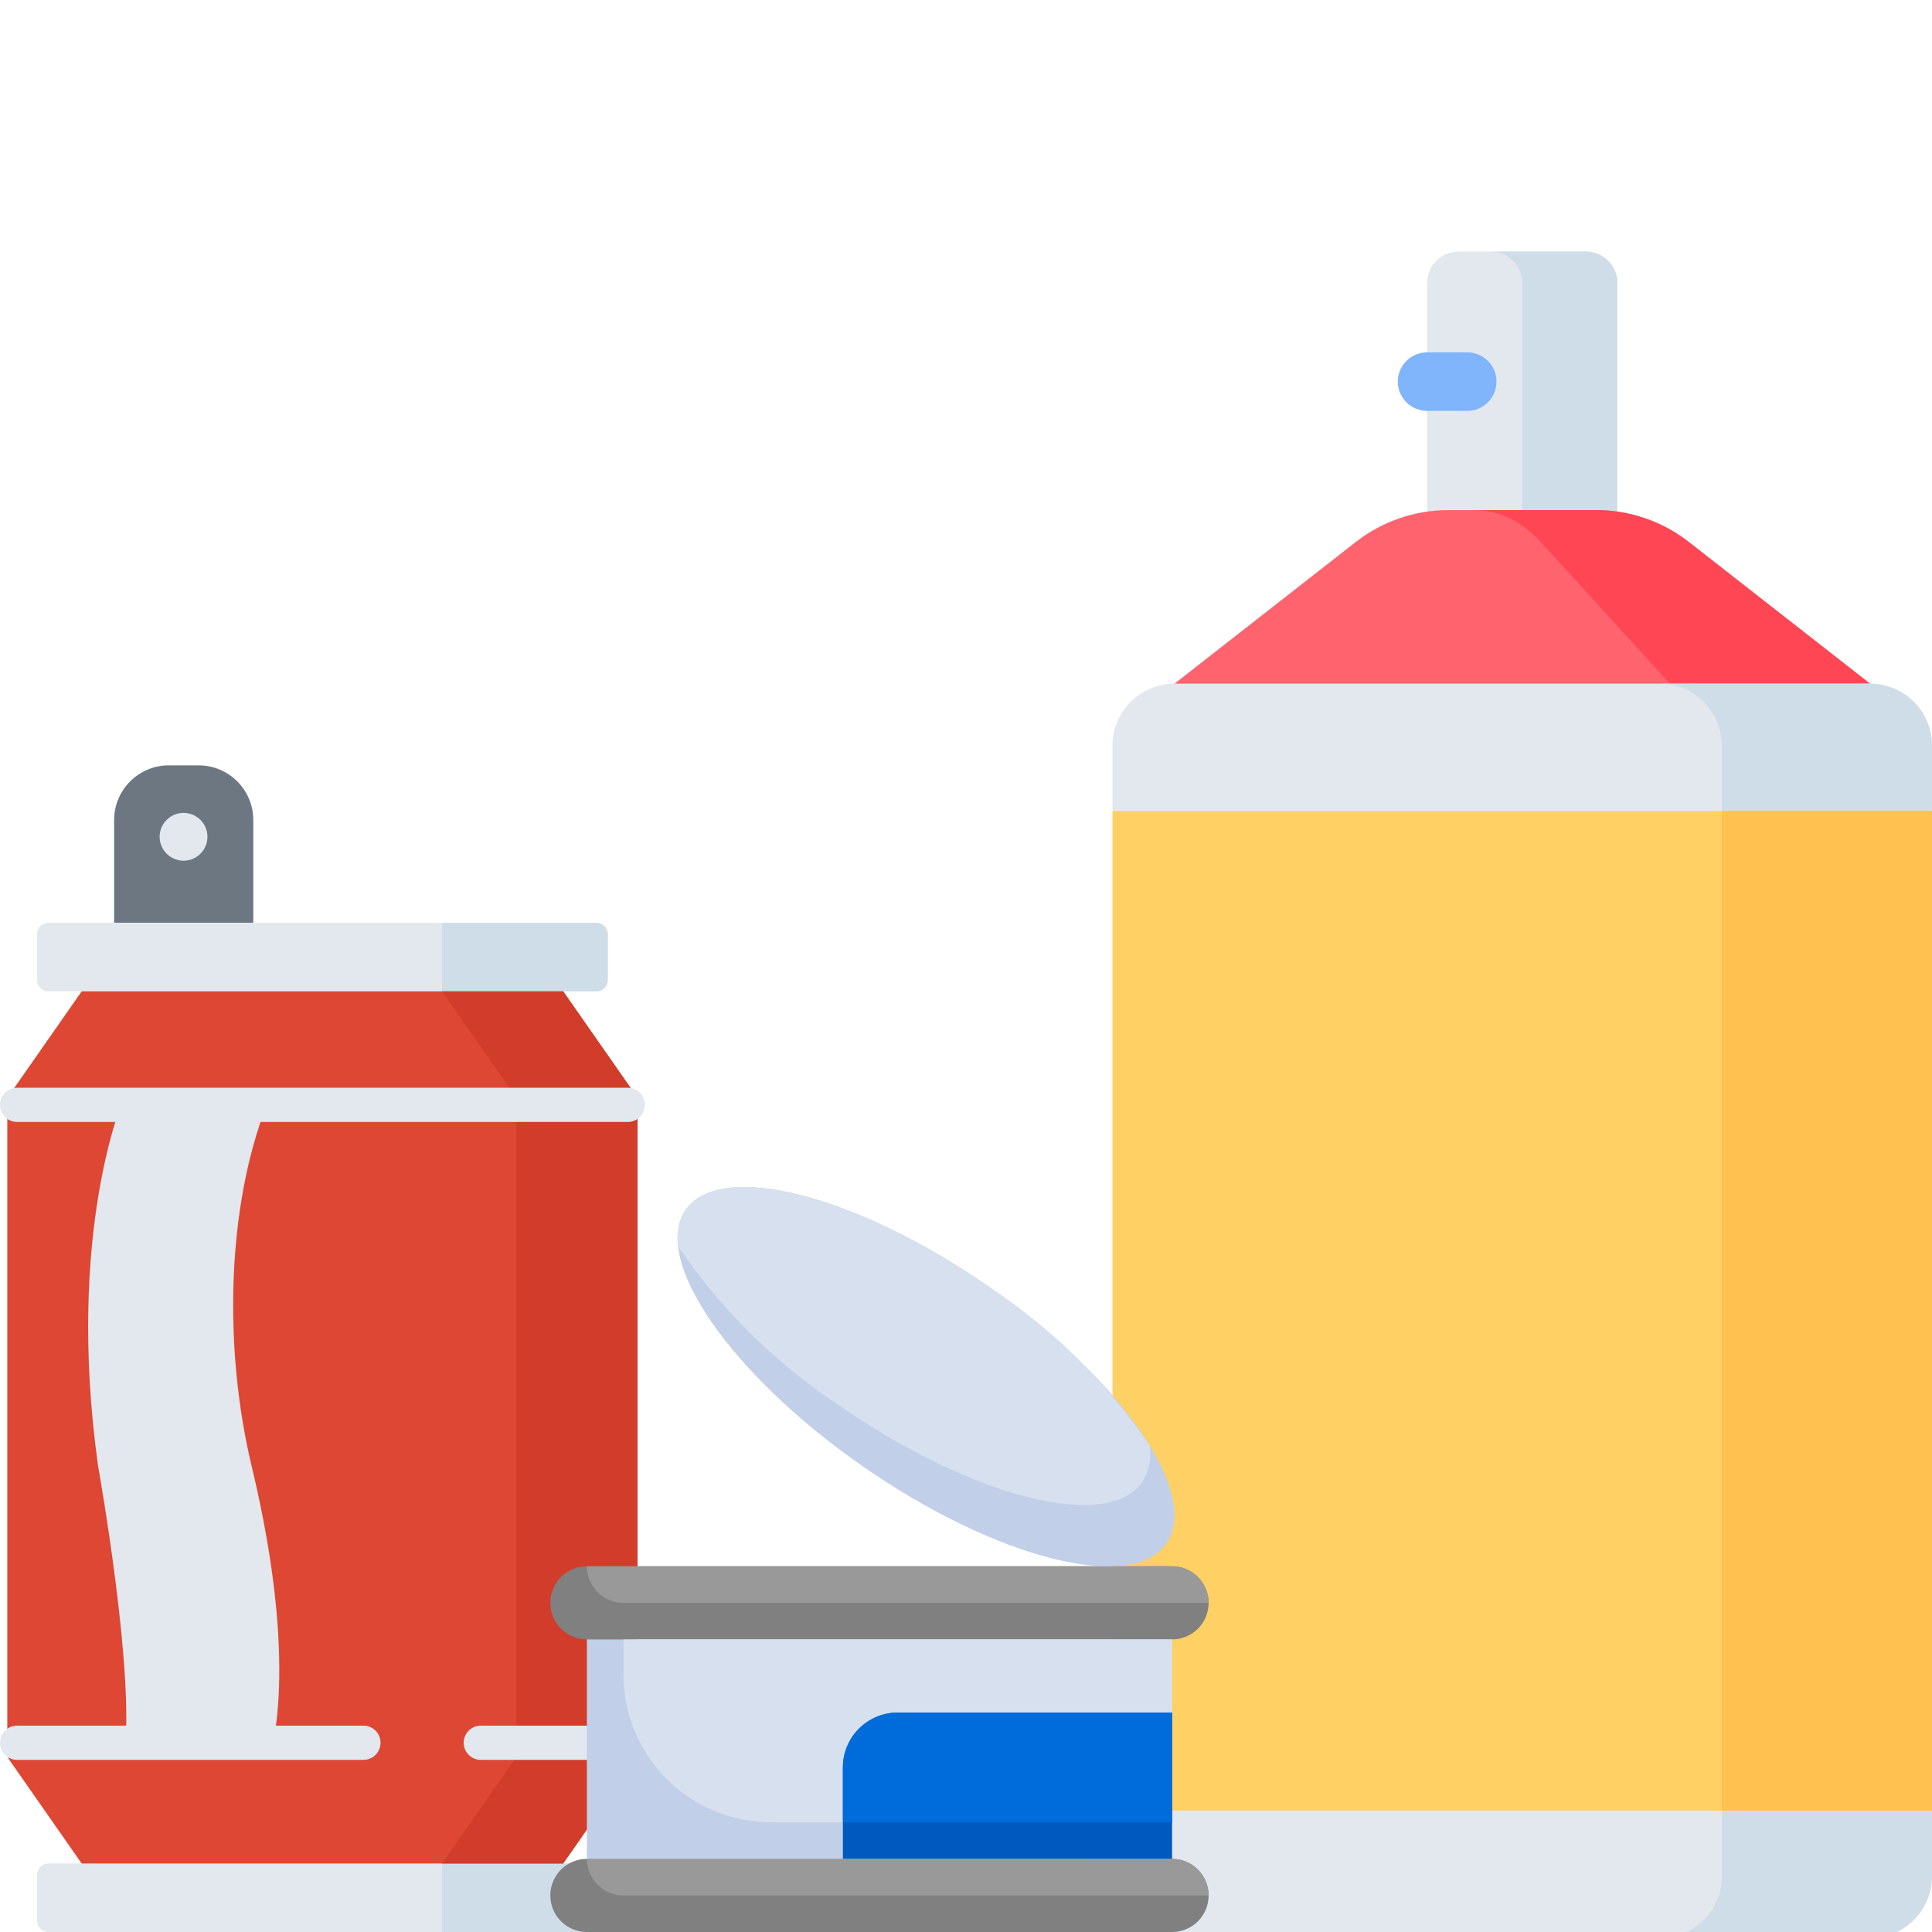 <?xml version="1.0" encoding="UTF-8"?><svg id="Capa_1" xmlns="http://www.w3.org/2000/svg" viewBox="0 0 400 400"><defs><style>.cls-1{fill:#ffd064;}.cls-2{fill:#d13d2a;}.cls-3{fill:#0059be;}.cls-4{fill:#dd4733;}.cls-5{fill:#80b4fb;}.cls-6{fill:#ff636e;}.cls-7{fill:gray;}.cls-8{fill:#ff4654;}.cls-9{fill:#6c7782;}.cls-10{fill:#006bdb;}.cls-11{fill:#ffc250;}.cls-12{fill:#999;}.cls-13{fill:#cfdde8;}.cls-14{fill:#d7e0ef;}.cls-15{fill:#e2e8ed;}.cls-16{fill:#c1cfe8;}</style></defs><path class="cls-15" d="m123.48,400H10.03c-1.3,0-2.36-1.06-2.36-2.36v-9.47c0-1.3,1.06-2.36,2.36-2.36h113.46c1.3,0,2.36,1.06,2.36,2.36v9.47c0,1.3-1.06,2.36-2.36,2.36Z"/><path class="cls-9" d="m52.44,191.06h-28.81v-21.28c0-6.25,5.07-11.32,11.32-11.32h6.17c6.25,0,11.32,5.07,11.32,11.32v21.28h0Z"/><circle class="cls-15" cx="38" cy="173.25" r="4.95"/><path class="cls-15" d="m123.48,205.25H10.03c-1.3,0-2.36-1.06-2.36-2.36v-9.47c0-1.3,1.06-2.36,2.36-2.36h113.46c1.3,0,2.36,1.06,2.36,2.36v9.47c0,1.3-1.06,2.36-2.36,2.36Z"/><path class="cls-13" d="m125.84,193.5v9.32c0,1.34-1.09,2.43-2.43,2.43h-31.89v-14.19h31.89c1.34,0,2.43,1.09,2.43,2.43Z"/><path class="cls-13" d="m125.84,388.25v9.32c0,1.34-1.09,2.43-2.43,2.43h-31.89v-14.19h31.89c1.34,0,2.43,1.09,2.43,2.43Z"/><path class="cls-4" d="m116.6,205.25H16.91l-14.93,21.38c-.31.44-.47.96-.47,1.49v134.83c0,.53.16,1.05.47,1.49l14.93,21.38h99.69l14.93-21.38c.31-.44.47-.96.47-1.49v-134.83c0-.53-.16-1.05-.47-1.49l-14.93-21.38Z"/><path class="cls-2" d="m132,228.12v134.83c0,.53-.17,1.05-.47,1.49l-14.93,21.37h-25.08l14.93-21.37c.31-.44.47-.96.47-1.49v-134.83c0-.54-.16-1.06-.47-1.49l-14.93-21.38h25.08l14.93,21.38c.31.43.47.95.47,1.49Z"/><path class="cls-15" d="m25.68,227.14s-12.17,27.71-5.36,76.47c0,0,7.79,43.47,5.36,59.83h30.18s6.33-17.84-3.74-59.81c-5.87-24.45-5.17-53.66,3.1-74.86.21-.54.43-1.08.65-1.63h-30.18Z"/><path class="cls-15" d="m129.97,232.29H3.54c-1.95,0-3.54-1.58-3.54-3.54s1.58-3.54,3.54-3.54h126.43c1.95,0,3.54,1.58,3.54,3.54s-1.58,3.54-3.54,3.54Z"/><path class="cls-15" d="m129.97,364.36h-30.43c-1.95,0-3.54-1.58-3.54-3.54s1.58-3.54,3.54-3.54h30.43c1.95,0,3.54,1.58,3.54,3.54s-1.58,3.54-3.54,3.54Z"/><path class="cls-15" d="m75.25,364.36H3.54c-1.95,0-3.54-1.58-3.54-3.54s1.58-3.54,3.54-3.54h71.71c1.95,0,3.54,1.58,3.54,3.54s-1.58,3.54-3.54,3.54Z"/><path class="cls-15" d="m301.96,52.09c-3.59,0-6.49,2.91-6.49,6.49v47.35s2.49,3.56,2.49,3.56h34.78s2.12-3.56,2.12-3.56v-47.35c0-3.59-2.91-6.49-6.49-6.49h-26.4Zm0,0"/><path class="cls-13" d="m315.16,105.93l-2.13,3.56h19.7s2.12-3.56,2.12-3.56v-47.35c0-3.59-2.91-6.49-6.49-6.49h-19.69c3.59,0,6.49,2.91,6.49,6.49v47.35Zm0-47.35"/><path class="cls-5" d="m295.47,85.07c-3.35,0-6.07-2.72-6.07-6.06s2.72-6.06,6.07-6.06h8.3c3.35,0,6.06,2.72,6.06,6.06s-2.71,6.06-6.06,6.06h-8.3Zm0,0"/><path class="cls-6" d="m243.17,141.54l5.86,5.56h133.05s5.09-5.56,5.09-5.56l-37.51-29.32c-5.48-4.28-12.23-6.61-19.19-6.61h-30.59c-6.96,0-13.71,2.33-19.19,6.61l-37.51,29.32Zm37.51-29.32"/><path class="cls-8" d="m345.74,141.54l-3.63,5.56h39.95s5.09-5.56,5.09-5.56l-37.51-29.32c-5.48-4.28-12.23-6.61-19.19-6.61h-25.11c4.96,0,9.76,2.33,13.67,6.61l26.72,29.32Zm-26.72-29.32"/><path class="cls-15" d="m230.33,374.86v13.54c0,7.1,5.75,12.84,12.84,12.84h143.99c7.09,0,12.84-5.75,12.84-12.84v-13.54s-12.84-13.36-12.84-13.36v-182.25s12.84-11.33,12.84-11.33v-13.54c0-7.09-5.75-12.84-12.84-12.84h-143.99c-7.09,0-12.84,5.75-12.84,12.84v13.54s12.84,12.41,12.84,12.41v176.86s-12.84,17.67-12.84,17.67Zm12.84-17.67"/><path class="cls-13" d="m356.5,388.41c0,7.09-5.75,12.84-12.84,12.84h43.5c7.09,0,12.84-5.75,12.84-12.84v-13.54s-12.84-13.36-12.84-13.36v-182.25s12.84-11.33,12.84-11.33v-13.54c0-7.09-5.75-12.84-12.84-12.84h-43.5c7.09,0,12.84,5.75,12.84,12.84v13.54s-12.84,11.33-12.84,11.33v182.25s12.84,13.36,12.84,13.36v13.54h0Zm0,0"/><rect class="cls-1" x="230.33" y="167.92" width="169.67" height="206.94"/><rect class="cls-11" x="356.5" y="167.92" width="43.5" height="206.94"/><path class="cls-7" d="m121.51,324.28h121.15c4.19,0,7.57,3.38,7.57,7.57s-3.38,7.57-7.57,7.57h-121.15c-4.19,0-7.57-3.38-7.57-7.57s3.38-7.57,7.57-7.57h0Zm0,0"/><path class="cls-7" d="m121.51,384.86h121.15c4.19,0,7.57,3.38,7.57,7.57s-3.38,7.57-7.57,7.57h-121.15c-4.19,0-7.57-3.38-7.57-7.57s3.38-7.57,7.57-7.57h0Zm0,0"/><rect class="cls-16" x="121.51" y="339.42" width="121.15" height="45.43"/><path class="cls-14" d="m129.08,346.7c0,8.11,3.22,15.89,8.96,21.63,5.74,5.74,13.51,8.96,21.63,8.96h83v-37.86h-113.58v7.28Zm0,0"/><path class="cls-16" d="m204.68,266.36c27.49,19.07,43.97,42.89,36.82,53.2-7.15,10.31-35.23,3.2-62.72-15.87-27.49-19.07-43.97-42.89-36.82-53.2,7.15-10.31,35.23-3.2,62.72,15.87h0Zm0,0"/><path class="cls-14" d="m141.96,250.49c-1.43,2.26-1.98,4.98-1.53,7.62,8.84,13.04,20.17,24.21,33.33,32.88,27.49,19.07,55.57,26.18,62.72,15.87,1.43-2.26,1.98-4.98,1.53-7.62-8.84-13.04-20.17-24.21-33.33-32.88-27.49-19.07-55.57-26.18-62.72-15.87h0Zm0,0"/><path class="cls-3" d="m242.66,354.57h-56.79c-6.27,0-11.36,5.09-11.36,11.36v18.93h68.15v-30.29Zm0,0"/><path class="cls-10" d="m174.52,365.93v11.36h68.15v-22.72h-56.79c-6.27,0-11.36,5.09-11.36,11.36h0Zm0,0"/><path class="cls-12" d="m242.66,324.28h-121.15c0,4.18,3.39,7.57,7.57,7.57h121.15c0-4.18-3.39-7.57-7.57-7.57h0Zm0,0"/><path class="cls-12" d="m242.66,384.86h-121.15c0,4.18,3.39,7.57,7.57,7.57h121.15c0-4.18-3.39-7.57-7.57-7.57h0Zm0,0"/></svg>